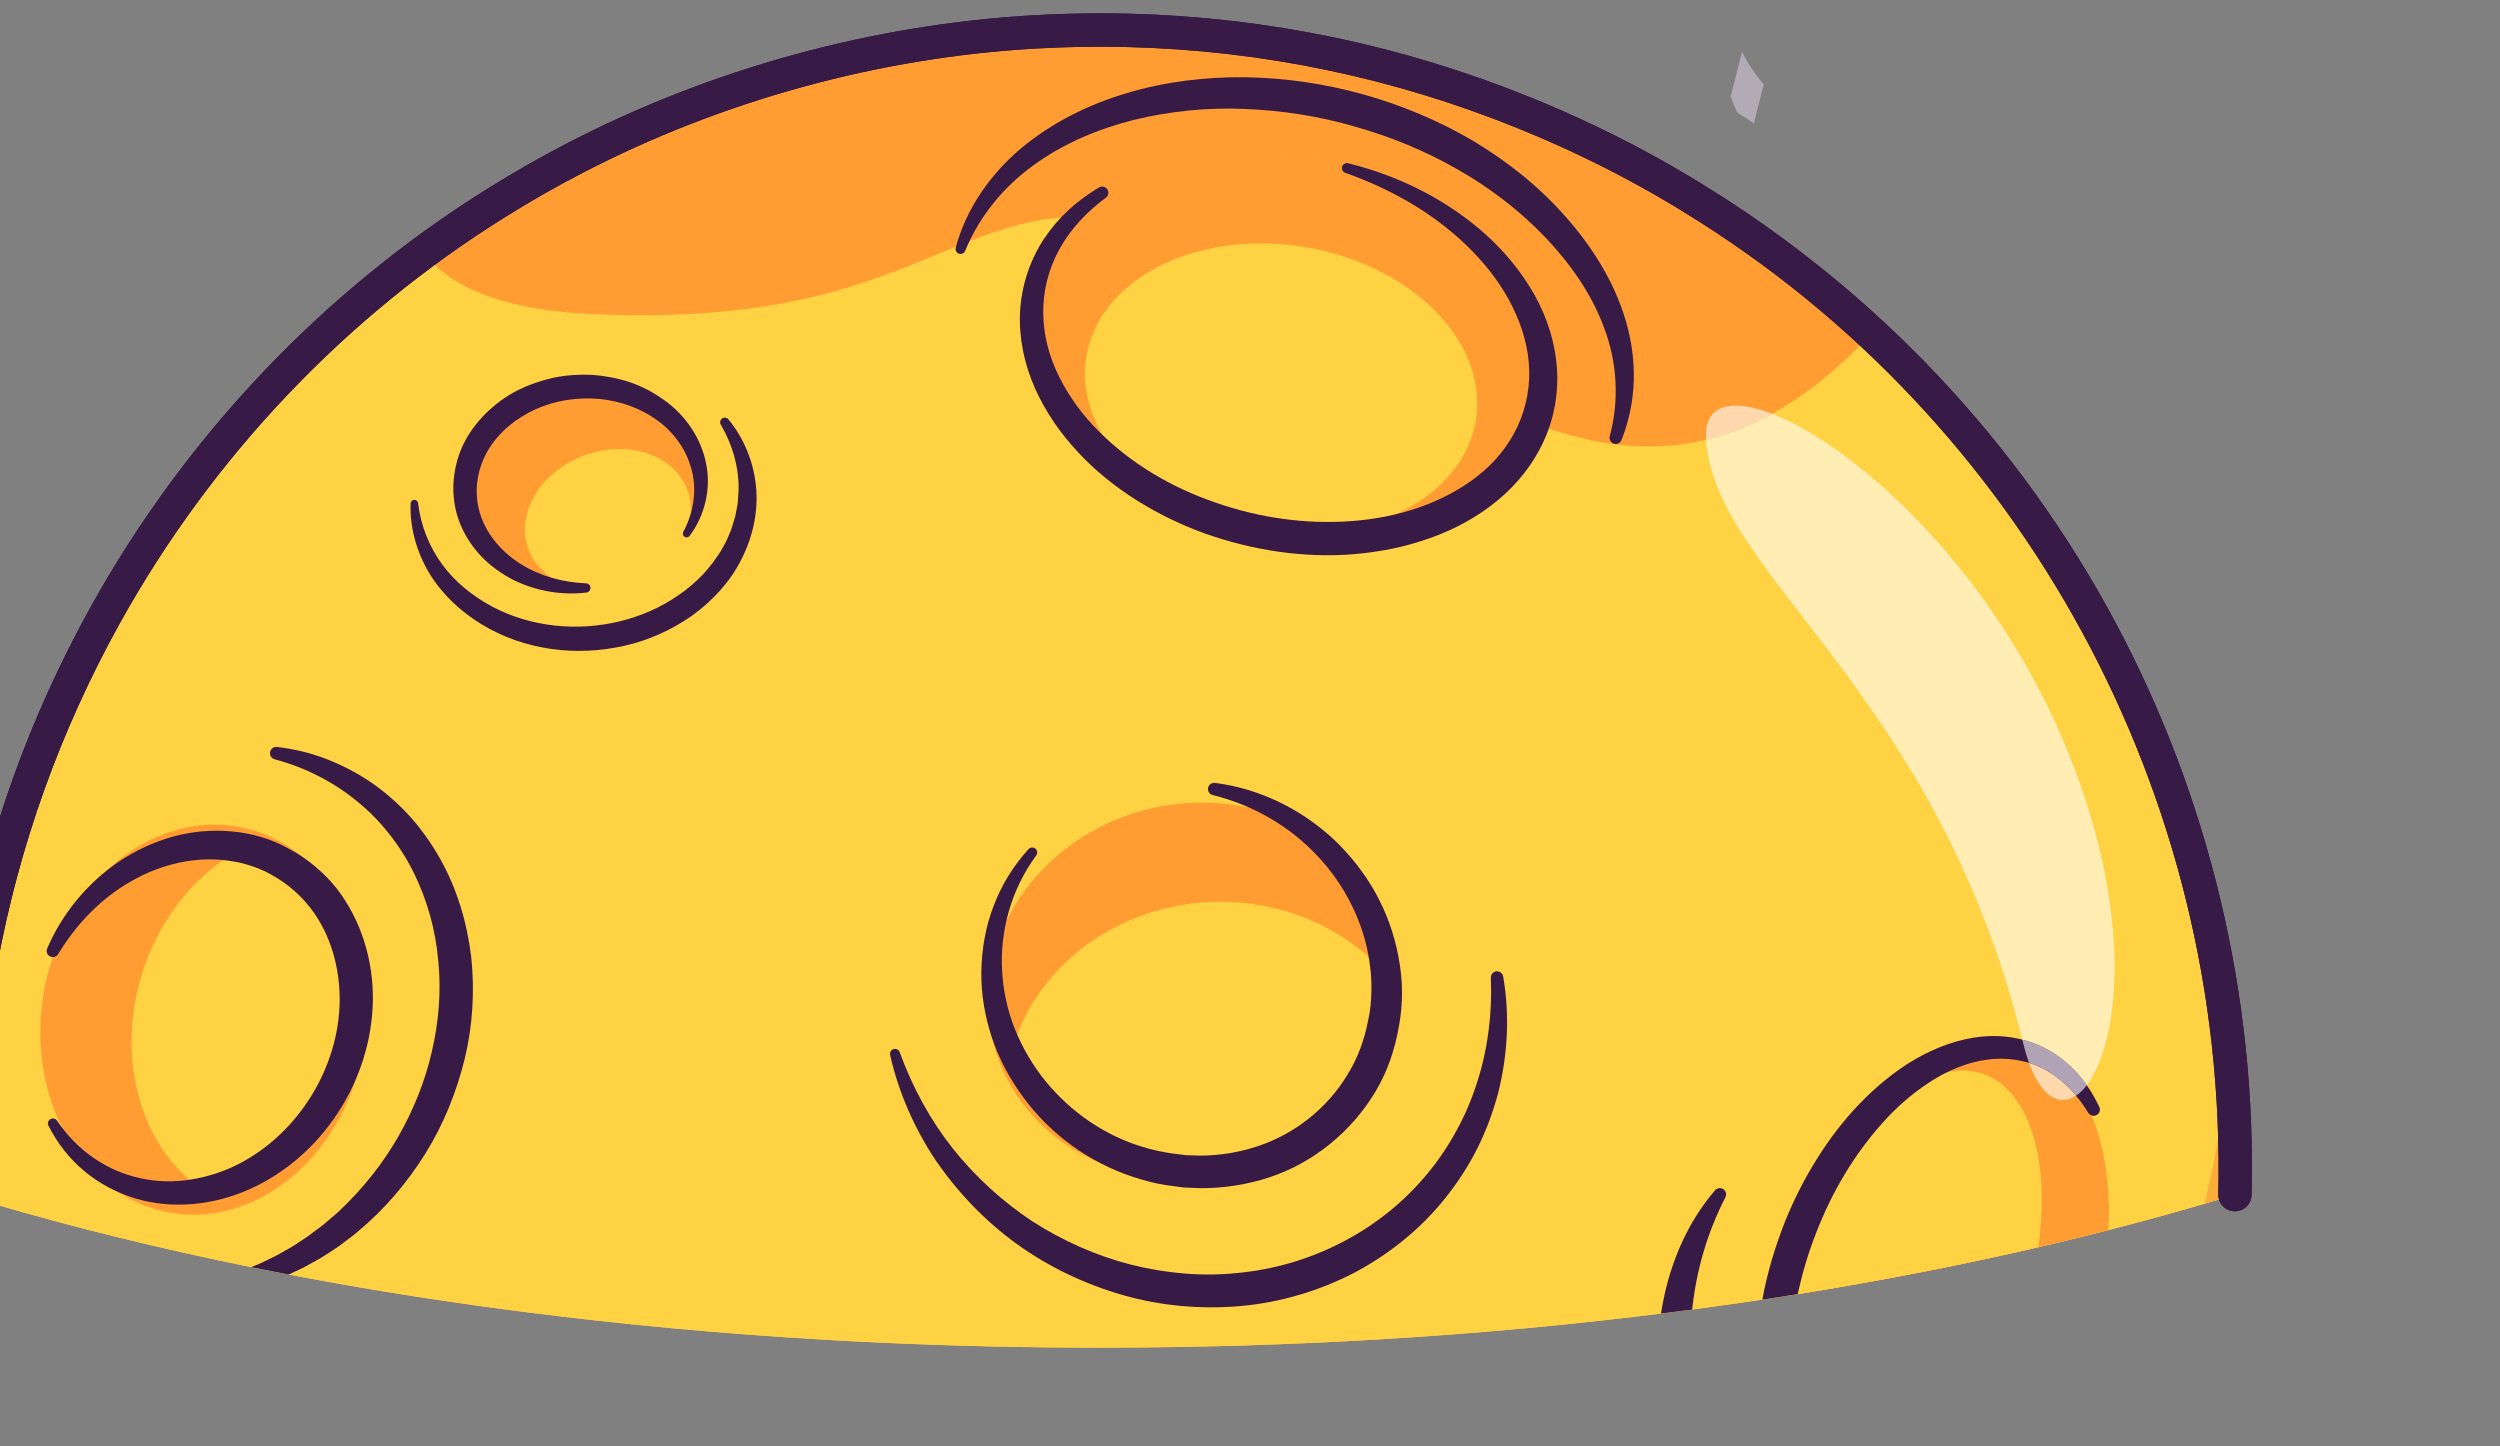 <?xml version="1.0" encoding="UTF-8" standalone="no"?>
<!-- Created with Inkscape (http://www.inkscape.org/) -->

<svg
   width="70.173mm"
   height="40.6mm"
   viewBox="0 0 70.173 40.6"
   version="1.1"
   id="svg14284"
   inkscape:version="1.2.2 (1:1.2.2+202305151915+b0a8486541)"
   sodipodi:docname="moon2.svg"
   inkscape:export-filename="../../../../../home/rayen/Bureau/landing/src/images/odoo_stars/moon2.png"
   inkscape:export-xdpi="96"
   inkscape:export-ydpi="96"
   xmlns:inkscape="http://www.inkscape.org/namespaces/inkscape"
   xmlns:sodipodi="http://sodipodi.sourceforge.net/DTD/sodipodi-0.dtd"
   xmlns="http://www.w3.org/2000/svg"
   xmlns:svg="http://www.w3.org/2000/svg">
  <rect x="0" y="0" width="70.173" height="40.6" fill="#808080" stroke="none"/>
  <sodipodi:namedview
     id="namedview14286"
     pagecolor="#ffffff"
     bordercolor="#000000"
     borderopacity="0.25"
     inkscape:showpageshadow="2"
     inkscape:pageopacity="0.0"
     inkscape:pagecheckerboard="0"
     inkscape:deskcolor="#d1d1d1"
     inkscape:document-units="mm"
     showgrid="false"
     inkscape:zoom="0.75722503"
     inkscape:cx="-19.148865"
     inkscape:cy="44.240482"
     inkscape:window-width="1848"
     inkscape:window-height="1016"
     inkscape:window-x="72"
     inkscape:window-y="27"
     inkscape:window-maximized="1"
     inkscape:current-layer="layer1" />
  <defs
     id="defs14281" />
  <g
     inkscape:label="Calque 1"
     inkscape:groupmode="layer"
     id="layer1"
     transform="translate(-110.269,-136.935)">
    <g
       id="g14199"
       transform="matrix(0.003,0,0,-0.003,90.608,141.762)">
      <path
         d="m 27464.605,-9568.302 c -2930.2,-897.4 -6620.5,-1431.9 -10629.7,-1431.9 -4008.8,0 -7699.16,534.5 -10629.4,1431.5 0,4.3 -0.39,9.1 -0.39,13.4 -0.79,41.2 -1.6,82.3 -2.39,123.9 v 9.1 c -2.76,200.6 0.4,402 9.9,603.7 1.58,39.2 3.56,78.8 5.93,117.9 24.14,433.3 75.18,866.5 153.52,1297.8 25.32,139.3 53.42,278.5 84.67,417.4 23.34,104.5 48.27,208.5 74.78,312.2 17.8,69.2 36.4,138.1 55.39,207.3 9.5,34.4 19.39,68.9 29.27,103.3 19.79,68.8 40.37,137.7 61.74,206.5 42.73,137.3 88.62,274.2 136.89,410.7 24.54,68.1 49.46,135.7 75.18,203.8 38.78,101.7 79.13,203.4 121.07,304.6 28.09,67.3 56.98,134.6 86.25,201.4 14.64,33.7 29.68,67.3 44.71,100.9 121.07,267.9 254.01,533 399.22,794.5 85.06,152.7 173.29,302.7 264.7,449.5 28.88,46.3 57.76,92.5 87.04,138.5 9.1,13.8 18.2,27.2 26.9,41.1 23.34,36 46.7,71.6 70.43,107.2 43.53,65.3 87.45,129.8 132.16,193.5 16.61,24.5 34.02,49.1 51.43,73.2 12.26,17.8 24.92,35.2 37.59,52.6 25.32,35.2 50.65,70.1 76.36,104.9 33.63,45.9 67.65,91 102.08,136.1 34.43,45.1 69.24,89.8 104.06,134.1 35.21,44.7 70.42,88.6 106.04,132.2 l 0.4,0.3 c 30.85,38 61.71,75.2 92.57,112.4 9.89,11.5 19.39,22.6 28.49,33.7 24.92,29.6 49.85,58.9 75.18,87.8 13.45,15.4 26.51,30.9 39.96,45.9 30.47,34.8 61.32,69.6 92.18,104 37.59,41.6 75.18,83.1 113.16,123.9 37.99,41.1 76.37,81.5 114.75,121.8 34.42,36 69.23,71.7 104.08,107.3 6.3,6.3 12.2,12.6 18.6,19 36,36.4 72.4,72.4 108.8,108 1.2,1.6 2.3,2.7 3.9,3.9 79.2,78 159.1,153.9 240.2,228.3 40.7,37.6 81.9,74.8 123.1,111.6 83,74.4 167.7,147.2 253.2,218.8 41.1,34.4 82.7,68.5 124.2,102.1 42.7,34.8 85.9,69.2 129,102.9 51,40.3 102.9,79.9 154.7,119 35.6,26.9 71.2,53.8 107.2,80 43.9,32.4 88.2,64.5 132.6,96.1 60.1,43.1 120.6,85.1 181.6,126.6 25.3,17.4 50.6,34.4 76.3,51.5 14.7,9.9 29.3,19.7 44.3,29.2 21,14.3 42,28.1 63.3,42 11.5,7.5 23,15 34.9,22.5 3.9,2.4 7.9,5.2 11.8,7.5 44,28.9 88.3,57 133,84.7 89,55.8 178.8,110 269.8,163 30.5,17.8 61,35.2 91.4,53.1 91,51.8 183.2,102.4 275.8,151.5 30.8,16.2 62.1,32.4 93,48.7 166.9,86.6 336.3,168.9 507.2,246.4 85.5,38.8 171.3,76.4 258,112.8 173.3,72.8 347.8,141.3 524.2,205 132.2,47.8 265.5,92.9 399.2,135.3 267.9,84.6 539.3,159 813.5,222.7 182.4,42.8 366.4,80.4 551.2,112.8 178.8,31.6 358.4,58.9 538.9,81.1 11.4,1.6 22.9,3.2 34.4,4.4 87.8,10.6 175.7,20.5 263.9,28.8 93.7,9.1 187.5,16.7 281.3,23.4 46.7,3.2 93.8,5.9 140.9,8.7 13.4,0.8 26.5,2 39.5,2.4 45.9,2.3 92.2,4.7 138.5,6.3 45.9,2 92.2,3.6 138.5,4.7 47.1,1.2 94.1,2 140.8,2.8 136.5,1.6 273.4,0.8 410.3,-2.4 39.2,-1.2 78.4,-2.3 117.5,-3.5 78,-2.8 155.9,-6.4 233.9,-11.1 117.1,-7.1 234.6,-15.8 351.7,-26.5 78,-7.1 155.5,-15 233.4,-24.1 h 0.5 c 936.5,-107.3 1869.4,-341.5 2773.1,-709.1 348.6,-140.8 693.2,-302.3 1031.5,-483.5 48.7,-26.1 96.9,-52.6 145.2,-79.5 82.7,-45.9 164.6,-92.2 245.7,-140.8 49.1,-28.9 97.7,-58.2 145.6,-88.3 51.1,-31.2 101.3,-62.5 151.5,-94.5 67.2,-42.8 133.5,-86.4 199.5,-130.4 15.6,-10.5 31.8,-20.5 47.4,-31.1 16.7,-11.1 32.9,-22.1 49.5,-34 45.5,-30.9 90.6,-62.1 135.7,-93.8 7.1,-5.1 14.2,-10.3 21.4,-15.4 43.9,-30.9 87.4,-62.5 130.9,-94.2 47.5,-34.8 94.2,-69.6 140.9,-104.8 46.7,-35.2 93,-70.8 138.5,-106.8 45.9,-36.1 91.4,-72.5 136.5,-108.8 45.5,-36.8 90.2,-73.6 134.5,-110.8 44.3,-37.2 88.6,-74.8 132.1,-112.8 44,-38 87.1,-76 130.2,-114.7 42.8,-38.4 85.5,-77.2 127.8,-116.4 84.7,-77.5 167.4,-157 248.9,-238.1 204.1,-201 398.8,-409.9 583.6,-625.6 111.6,-129 219.2,-260.7 323.2,-394.8 34.5,-44.8 68.9,-89.5 102.9,-134.6 34,-45.1 67.7,-90.6 100.9,-136.1 100.1,-136.5 196.3,-275.4 288.4,-416.6 30.1,-45.5 59.8,-91.4 89.1,-137.3 1.9,-3.2 3.9,-6.3 5.9,-9.5 28.9,-45.9 57.8,-91.8 85.9,-137.7 29.2,-47.9 58.1,-96.1 87,-144.4 28.5,-48.3 56.6,-96.5 84.3,-145.2 55.8,-97.3 110,-195.5 161.8,-294.4 52.6,-98.9 103.3,-198.6 152.3,-299.1 24.6,-50.3 48.7,-100.5 72.4,-151.1 71.6,-151.6 139.3,-304.7 203,-459.4 21.4,-51.8 42.3,-103.3 62.9,-155.1 81.9,-206.9 157.5,-416.2 225.9,-627.9 0.8,-3.2 2,-5.9 2.8,-9.1 16.6,-50.7 32.4,-101.3 47.9,-151.9 16.6,-53.5 32.4,-106.9 48.2,-160.3 15.5,-53.4 30.5,-107.2 45.2,-160.6 14.6,-53.8 29.2,-107.6 43.1,-161.8 12.6,-49.9 25.3,-99.8 37.2,-150 2.3,-9.5 4.7,-19.4 7.1,-28.9 11.5,-48.7 22.9,-97.3 33.6,-146 24.6,-108.8 47.5,-218 68.1,-327.6 10.3,-55 20.6,-109.6 30,-164.6 9.9,-55 19,-110 27.7,-165 8.7,-55.4 17.1,-110.4 25,-165.8 7.1,-50.6 14.2,-100.8 20.5,-151.5 0.8,-7.9 2,-15.8 3.2,-23.3 5.9,-49.5 11.9,-98.6 17.4,-148 0.4,-4.4 0.8,-9.1 1.6,-13.5 5.9,-54.2 11.5,-108.4 16.6,-163 5.6,-55.4 10.3,-111.1 14.7,-166.9 9.1,-111.6 16.2,-223.2 21.3,-335.2 11.9,-252 14.7,-505.2 8.7,-758.4"
         style="fill:#ffd243;fill-opacity:1;fill-rule:nonzero;stroke:none"
         id="path47317" />
      <path
         d="m 27467.005,-9439.802 c -0.4,-37.1 -1.2,-73.8 -2,-111.3 0,-5.8 0,-11.3 -0.4,-17.1 -93.7,-28.5 -187.8,-57 -283.5,-85.2 -292.4,-85.9 -592.7,-168.3 -900,-246.7 -215.5,-55.5 -434.6,-109 -657.2,-160.5 -718.1,-166.4 -1469.7,-313.2 -2250.3,-438.5 -25.4,-4.3 -51.2,-8.2 -76.9,-12.1 -1.2,-0.4 -2.4,-0.4 -3.9,-0.8 -83.2,-12.9 -166,-26.2 -249.9,-38.7 -216.8,-32.4 -435.4,-63.2 -656,-92.9 -97.3,-12.9 -194.5,-25.4 -292.1,-37.5 -1658.8,-207.7 -3425.7,-319 -5259.8,-319 -2719.7,0 -5292.1,245.6 -7580.7,684.1 -117.95,22.2 -234.7,45.3 -350.66,69.1 -848.12,171.8 -1654.47,370.2 -2412.78,592.8 -95.66,28.1 -190.94,56.6 -285.04,85.5 h -0.39 c 0,4.3 -0.39,8.9 -0.39,13.2 -0.39,28.2 -1.18,56.3 -1.57,84.4 -0.39,12.9 -0.39,26.1 -0.78,39.4 v 9.4 c -0.39,21.9 -0.39,44.5 -0.39,66.8 -0.78,114.8 0.39,229.6 3.52,344 1.56,64.4 3.9,128.9 6.64,192.9 0.39,14.4 1.17,28.9 2.34,43.3 0,3.2 0,6.7 0.78,9.8 0.78,21.5 1.95,43.3 3.12,64.8 1.18,20.7 2.35,40.6 3.91,61.3 2.34,42.6 5.47,85.5 8.2,128.1 6.64,89 14.84,177.7 23.42,266.3 27.73,281.1 66.78,561.9 117.93,841.9 25.39,139.4 53.89,278.8 84.74,417.4 23.04,104.6 48.02,208.5 74.58,312.4 17.96,69.1 36.31,137.8 55.44,207.3 9.38,34.4 19.53,68.7 29.29,103.1 19.91,69.1 40.22,137.8 61.7,206.6 42.56,137.4 88.64,274.1 137.05,410.7 24.22,68 49.21,135.5 74.98,203.9 38.66,101.5 79.26,203.4 121.04,304.5 28.12,67.2 57.02,134.4 86.3,201.5 14.84,33.6 29.68,67.2 44.91,100.8 121.04,267.4 253.81,532.2 399.07,793.8 85.11,153.1 173.36,303 264.74,450.2 28.9,46.1 57.79,92.6 87.08,138.3 8.98,14 17.96,27.3 26.94,41.4 23.03,35.9 46.47,71.4 70.29,107 43.34,65.6 87.47,130 131.98,193.6 16.79,24.6 34.36,49.2 51.54,73.1 12.49,17.9 24.99,35.5 37.49,52.7 25.37,35.1 50.76,69.9 76.53,105 33.58,45.7 67.55,91 101.91,135.9 34.76,45.3 69.51,89.8 104.26,134.3 35.15,44.5 70.29,88.7 105.82,132 l 0.39,0.4 c 31.24,37.9 62.09,75.3 92.94,112.4 9.75,11.4 19.13,22.7 28.5,33.6 24.6,29.7 49.59,59 74.97,87.9 13.67,15.6 26.56,30.8 39.84,46.1 30.45,34.7 61.3,69.5 92.14,103.8 37.88,41.4 75.37,83.2 113.24,123.8 38.28,41.4 76.54,81.6 114.8,121.8 34.37,36 69.12,71.9 104.24,107.4 6.3,6.3 12.1,12.5 18.4,18.8 35.9,36.7 72.6,72.6 108.9,108.1 1.2,1.6 2.4,2.8 3.9,3.9 79.3,77.7 158.9,153.5 240.2,228.5 40.6,37.5 82,74.5 123,111.6 83.1,74.2 167.9,147.3 253.4,218.7 41,34.4 82.4,68.3 124.2,101.9 42.5,35.2 85.9,69.5 128.8,103.1 51.2,40.2 103.1,80.1 154.6,119.1 34.4,25.8 68.4,51.5 102.7,76.5 1.6,1.2 3.2,2.4 4.7,3.6 43.8,32.4 88.3,64.4 132.4,96 60.1,43 120.7,85.1 182,126.5 25,17.6 50.3,34.4 76.1,51.6 14.8,9.7 29.3,19.5 44.5,29.2 32.4,21.5 65.2,43 98,64.5 3.9,2.3 7.8,5.1 11.7,7.4 44.2,28.5 88.3,56.6 133.2,84.3 89,55.9 179.2,110.5 269.8,163.3 30.5,17.9 60.9,35.5 91.4,53.1 91.4,51.9 183.1,102.7 275.7,151.5 30.8,16.4 62.1,32.4 92.9,48.8 167.1,86.7 336.2,169.1 507.2,246.4 85.5,38.6 171.8,76.5 258.1,112.8 173.4,72.7 347.6,141.4 524.1,205 132.3,47.3 265.1,92.6 399.4,135.1 267.9,84.8 539.3,159.3 813.4,223 182.7,42.2 366.3,80 551.3,112.9 178.9,31.6 358.5,58.5 538.9,80.8 11.3,1.5 22.6,3.1 34.4,4.3 87.8,10.9 175.7,20.3 263.9,28.9 93.4,8.9 187.1,16.7 281.2,23.4 46.8,3.1 93.7,5.9 140.9,9 13.3,0.4 26.6,1.5 39.9,1.9 46.4,2.8 92.1,4.7 138.2,6.7 46.1,1.9 92.5,3.1 138.6,4.3 46.9,1.1 93.7,2.3 140.6,3.1 136.7,1.5 273.3,0.8 410.4,-2.4 39,-1.1 78.1,-2.3 117.5,-3.5 77.7,-2.7 155.8,-6.6 233.9,-10.9 117.2,-7.4 234.7,-16 351.4,-26.6 78.1,-7.4 156.2,-15.6 233.5,-24.2 h 0.4 c 937.2,-107.7 1869.6,-341.6 2773.2,-709.5 348.7,-140.9 693.5,-301.8 1031.7,-483 48.4,-26.1 96.8,-52.7 145.2,-79.7 82.8,-46 164.4,-92.5 245.6,-141.3 49.2,-28.5 97.6,-58.2 145.7,-88.2 50.7,-31.3 101.1,-62.5 151.5,-94.2 99.9,-63.6 199.1,-128.8 296.4,-195.2 45.2,-30.8 90.5,-62.1 135.4,-93.7 7.5,-5.5 14.5,-10.6 21.5,-15.6 44.1,-30.9 87.5,-62.5 131.2,-94.1 47.3,-34.8 94.1,-69.5 140.6,-105.1 46.8,-35.1 92.9,-70.7 138.6,-106.6 45.7,-35.9 91.4,-72.6 136.3,-108.9 45.7,-36.7 90.2,-73.4 134.7,-110.9 44.1,-37.1 88.7,-74.6 132,-112.5 44.1,-38.2 87.1,-76.1 130.4,-114.8 42.6,-38.2 85.5,-77.3 127.7,-116.3 84.3,-78.5 167.5,-157.4 248.7,-238.2 203.9,-201.5 398.7,-410.4 583.8,-625.6 111.3,-129.2 218.7,-261.2 323.3,-394.7 34.4,-45 68.7,-89.5 102.7,-134.8 34,-44.9 67.9,-90.6 101.1,-135.8 99.6,-137.1 195.7,-276.1 288.2,-416.7 30.1,-45.7 59.8,-91.4 89,-137.4 2,-3.2 4,-6.3 5.9,-9.4 28.9,-46.1 57.8,-91.8 85.9,-137.8 29.3,-47.7 58.2,-96.1 87.1,-144.5 28.5,-48.1 56.6,-96.5 84.3,-145.3 55.5,-97.2 109.8,-195.2 162.1,-294 51.9,-99.2 103.1,-198.8 152.3,-299.1 24.2,-50.4 48.4,-100.8 72.2,-151.5 71.1,-151.5 139,-304.6 203.1,-459.2 21.4,-52 42.1,-103.1 62.8,-155.1 82,-206.9 157,-416.6 226.1,-627.8 0.8,-3.2 2,-5.9 2.7,-9 16.4,-50.8 32.4,-101.5 47.7,-152.3 16.8,-53.1 32.4,-106.6 48.4,-160.1 15.2,-53.5 30.5,-107.4 44.9,-160.5 14.8,-53.9 29.3,-107.8 43.3,-162 12.5,-49.6 25.4,-99.6 37.1,-150 2.4,-9.3 4.7,-19.1 7.1,-28.9 11.7,-48.4 23,-97.2 33.5,-146 24.6,-108.6 47.3,-217.9 68.4,-327.6 10.1,-54.7 20.3,-109.4 30,-164.4 9.8,-55.1 18.8,-110.1 27.8,-165.2 8.6,-55.4 16.8,-110.1 25,-165.6 7,-50.7 14,-101.1 20.3,-151.5 0.7,-8.2 1.9,-16 3.1,-23.4 6.2,-49.6 12.1,-98.4 17.6,-148 0.4,-4.3 0.7,-9 1.5,-13.6 4.3,-39.1 8.2,-78.1 11.7,-117.6 2,-15.2 3.2,-30 4.7,-45.3 5.9,-55.8 10.6,-111.3 14.9,-167.1 4.3,-53.9 7.8,-108.2 11.3,-162.4 6.6,-93.4 10.9,-186.7 14.4,-280.4 2,-44.1 3.2,-87.9 4.3,-132 0.8,-33.6 1.6,-67.5 2,-101.1 1.2,-96.1 1.5,-192.9 0.4,-289"
         style="fill:#ffd243;fill-opacity:1;fill-rule:nonzero;stroke:none"
         id="path47319" />
      <path
         d="m 24066.305,-1509.902 c -1717,-1839.4 -3252.3,-912.1 -4770.8,15.1 -1048.2,640.2 -2088.4,1280.3 -3174.7,1010.2 -965.6,-240.1 -1686.5,-950.9 -4019.5,-845.3 -959,43.4 -1389.8,313.5 -1582.3,579.8 1.6,1.2 3.2,2.4 4.7,3.6 43.8,32.4 88.3,64.4 132.4,96 60.1,43 120.7,85.1 182,126.5 25,17.6 50.3,34.4 76.1,51.6 14.8,9.7 29.3,19.5 44.5,29.2 32.4,21.5 65.2,43 98,64.5 3.9,2.3 7.8,5.1 11.7,7.4 44.2,28.5 88.3,56.6 133.2,84.3 89,55.9 179.2,110.5 269.8,163.3 30.5,17.9 60.9,35.5 91.4,53.1 91.4,51.9 183.1,102.7 275.7,151.5 30.8,16.4 62.1,32.4 92.9,48.8 167.1,86.7 336.2,169.1 507.2,246.4 85.5,38.6 171.8,76.5 258.1,112.8 173.4,72.7 347.6,141.4 524.1,205 132.3,47.3 265.1,92.6 399.4,135.1 267.9,84.8 539.3,159.3 813.4,223 182.7,42.2 366.3,80 551.3,112.9 178.9,31.6 358.5,58.5 538.9,80.8 11.3,1.5 22.6,3.1 34.4,4.3 87.8,10.9 175.7,20.3 263.9,28.9 93.4,8.9 187.1,16.7 281.2,23.4 46.8,3.1 93.7,5.9 140.9,9 13.3,0.4 26.6,1.5 39.9,1.9 46.4,2.8 92.1,4.7 138.2,6.7 46.1,1.9 92.5,3.1 138.6,4.3 46.9,1.1 93.7,2.3 140.6,3.1 136.7,1.5 273.3,0.8 410.4,-2.4 39,-1.1 78.1,-2.3 117.5,-3.5 77.7,-2.7 155.8,-6.6 233.9,-10.9 117.2,-7.4 234.7,-16 351.4,-26.6 78.1,-7.4 156.2,-15.6 233.5,-24.2 h 0.4 c 937.2,-107.7 1869.6,-341.6 2773.2,-709.5 348.7,-140.9 693.5,-301.8 1031.7,-483 48.4,-26.1 96.8,-52.7 145.2,-79.7 82.8,-46 164.4,-92.5 245.6,-141.3 49.2,-28.5 97.6,-58.2 145.7,-88.2 50.7,-31.3 101.1,-62.5 151.5,-94.2 99.9,-63.6 199.1,-128.8 296.4,-195.2 45.2,-30.8 90.5,-62.1 135.4,-93.7 7.5,-5.5 14.5,-10.6 21.5,-15.6 44.1,-30.9 87.5,-62.5 131.2,-94.1 47.3,-34.8 94.1,-69.5 140.6,-105.1 46.8,-35.1 92.9,-70.7 138.6,-106.6 45.7,-35.9 91.4,-72.6 136.3,-108.9 45.7,-36.7 90.2,-73.4 134.7,-110.9 44.1,-37.1 88.7,-74.6 132,-112.5 44.1,-38.2 87.1,-76.1 130.4,-114.8 42.6,-38.2 85.5,-77.3 127.7,-116.3"
         style="fill:#ff9d33;fill-opacity:1;fill-rule:nonzero;stroke:none"
         id="path47321" />
      <path
         d="m 6254.165,-8244.902 c 47.48,-475.1 126.61,-946 236.61,-1409.3 -95.75,28.1 -190.71,56.6 -284.87,85.5 -1.19,32.4 -1.98,64.9 -2.38,97.7 -0.79,38.4 -1.19,76.8 -1.19,115.5 -0.79,114.8 0.4,229.5 3.57,344.2 1.97,78.8 5.13,157.5 9.1,236.3 0,3.1 0,6.3 0.39,9.4 1.98,42 4.35,84.3 7.12,126.3 2.38,42.7 5.54,85.4 8.31,128.2 6.73,89 14.64,177.6 23.34,266.2"
         style="fill:#fcac38;fill-opacity:1;fill-rule:nonzero;stroke:none"
         id="path47323" />
      <path
         d="m 27467.005,-9439.802 c -0.4,-37.1 -1.2,-73.9 -2,-111.1 0,-6 0,-11.5 -0.4,-17.4 -93.7,-28.5 -187.9,-57 -283.3,-85.1 4.4,17.8 8.7,35.6 12.7,53.4 95.7,410.7 165.8,824.6 210.9,1238.4 3.5,32.9 7.1,66.1 10.3,98.9 l 0.4,2 c 1.5,-15.8 3.1,-31.2 4.3,-47.1 5.6,-55.8 10.3,-111.2 14.7,-166.9 4.3,-54.3 7.9,-108.5 11.4,-162.7 6.4,-93.3 10.7,-186.7 14.3,-280.5 2,-43.9 3.1,-87.8 4.3,-131.7 0.8,-33.7 1.6,-67.7 2,-101.3 1.2,-96.2 1.6,-192.7 0.4,-288.9"
         style="fill:#fcac38;fill-opacity:1;fill-rule:nonzero;stroke:none"
         id="path47325" />
      <path
         d="m 26281.205,-9900.302 c -215.6,-55.4 -434.8,-108.8 -657.2,-160.2 -718.1,-166.6 -1469.8,-313.4 -2250.5,-438.8 -25.3,-4 -51,-7.9 -76.7,-11.9 -1.2,-0.4 -2.4,-0.4 -4,-0.8 2.8,13.9 5.9,27.7 9.1,41.6 290.4,1295.3 1158.5,2347 1938.7,2349 391.7,1.2 704.7,-271 882.7,-705.9 120.7,-294.3 179.3,-663.5 157.9,-1073"
         style="fill:#ff9d33;fill-opacity:1;fill-rule:nonzero;stroke:none"
         id="path47327" />
      <path
         d="m 22697.305,-9593.302 -0.4,-0.8 c -167.7,-326.8 -268.6,-673.8 -308.2,-1028.3 -0.8,-7.1 -1.6,-14.2 -1.9,-21.3 -97,-12.7 -194.3,-25.4 -292,-37.2 5.1,33.6 11,67.2 17.4,100.9 73.6,384.9 234.6,758.4 488.2,1052 21.4,24.5 58.6,27.3 83.1,6 21,-17.8 26.1,-47.5 13.8,-71.3"
         style="fill:#371a45;fill-opacity:1;fill-rule:nonzero;stroke:none"
         id="path47329" />
      <path
         d="m 11978.605,-2049.402 c -583,-23.9 -1042.5,-446.6 -1026.4,-944.2 16.1,-497.5 501.8,-881.5 1084.8,-857.6 583,23.9 1042.6,446.6 1026.4,944.2 -16.1,497.6 -501.8,881.6 -1084.8,857.6"
         style="fill:#ff9d33;fill-opacity:1;fill-rule:nonzero;stroke:none"
         id="path47331" />
      <path
         d="m 11966.905,-2673.702 c -401.3,-175.6 -603.4,-577.4 -451.4,-897.4 152.1,-320 600.6,-437.1 1001.9,-261.4 401.4,175.6 603.5,577.4 451.4,897.4 -152,320 -600.5,437 -1001.9,261.4"
         style="fill:#ffd243;fill-opacity:1;fill-rule:nonzero;stroke:none"
         id="path47333" />
      <path
         d="m 12040.005,-3935.402 c -228.6,-26.8 -469,12.7 -683.1,118.4 -106.1,54.4 -205.8,124.6 -291.7,211.4 -84.6,87.9 -156,191.2 -203.4,307.2 -98.1,231.6 -84.3,505.7 19.5,733.8 52.1,114.7 128.1,215.7 215.1,302.9 87.8,86.5 187,161.3 296,216.4 109,55 224.5,95 342.8,120.9 118.9,23.6 239.8,32.1 360.3,26.1 120.4,-9 239.6,-31.8 354.3,-69.9 114.7,-38.6 222.3,-97 320.3,-167.9 197.3,-139.9 345,-356.5 390.6,-595.2 48.8,-238.4 -16,-489.6 -155,-673.9 -11.6,-15.5 -33.5,-18.7 -49,-7.1 -14,10.4 -17.9,29.6 -10,44.6 101.3,189.1 131.4,408.3 71.8,603.4 -55,195 -188.4,361.3 -358.7,470 -339.4,222.2 -805.8,230.7 -1159.4,42.5 -175.6,-94.4 -328.4,-235 -411.4,-410.8 -84.8,-173.2 -99.7,-377.9 -34.6,-561.6 64.7,-184.1 205.9,-343 381.3,-450.1 175.8,-108.8 385.7,-165.4 600.7,-174.5 h 0.4 c 24,-1 42.6,-21.3 41.6,-45.2 -0.9,-21.7 -17.5,-39 -38.4,-41.4"
         style="fill:#371a45;fill-opacity:1;fill-rule:nonzero;stroke:none"
         id="path47335" />
      <path
         d="m 13368.605,-2314.202 c 143.9,-174.1 236.2,-396.4 258.6,-628.8 23.4,-232.9 -29.8,-472.4 -136.7,-681.5 -105.3,-211.4 -270.2,-387.4 -458.4,-524.2 -190.4,-134.8 -406.3,-231.9 -632.3,-283.8 -226.1,-50.9 -460.2,-63.1 -689.3,-30.1 -228.8,32.4 -452.1,109.1 -649.5,229.7 -197.4,119.3 -371.1,281.8 -491,479.2 -118.4,197.6 -182.9,427.1 -174.5,652.2 0.7,19.3 16.9,34.4 36.3,33.7 17.4,-0.7 31.4,-14 33.4,-30.8 l 0.1,-0.6 c 25.3,-210.6 104.5,-408.1 226.1,-573.4 121.2,-166.1 285.8,-296 464.9,-392.7 361.2,-192.5 794.8,-235.2 1190.4,-140.4 197.6,47.7 387.4,128.5 552.8,244.5 84.5,55.6 159.7,123.2 230.5,194.6 33.1,37.6 66.3,75.5 96.6,115.3 26.6,42.2 60.7,80.2 82.5,125.3 l 36.7,65.6 c 11.2,22.2 19.7,45.8 29.9,68.6 22.1,45.3 33.9,93.8 48.9,141.7 8.8,23.7 12.4,48.4 17.1,73.1 l 14.1,74.1 c 2.6,50 8.7,100.4 8.6,151 0.2,202.9 -60.7,406 -166.9,588.1 -12.1,20.7 -5.1,47.3 15.6,59.5 18.7,10.9 42.2,6.3 55.5,-9.9"
         style="fill:#371a45;fill-opacity:1;fill-rule:nonzero;stroke:none"
         id="path47337" />
      <path
         d="m 10900.405,-8303.002 c -77.2,-311.4 -198.6,-611.7 -367.6,-882.7 -169.3,-270.7 -378.2,-516.8 -622.8,-720.9 -29.2,-26.9 -61.7,-50.3 -92.9,-74.4 l -95.4,-72 -99.3,-65.3 c -33.2,-21.8 -66.5,-43.5 -101.7,-62.1 l -104,-57.4 c -34.5,-19.8 -71.7,-34.8 -106.9,-52.2 -18.2,-9.1 -36.8,-17.8 -55.4,-26.1 -117.86,22.5 -234.98,45.5 -350.91,69.2 3.96,1.6 7.92,3.2 11.87,4.8 34.03,13.8 68.45,26.5 100.89,43.5 l 98.92,47.9 c 33.23,15 64.1,35.2 96.15,52.6 31.26,18.6 64.08,34.4 94.58,55 l 91.4,60.1 c 30.8,19 59.7,41.5 88.6,63.7 l 87.4,64.9 83.1,70.8 c 27.7,23.8 56.2,46.3 81.5,72.4 210.5,199.8 393.7,428.1 538.1,678.6 144.1,250.8 254,521.1 318.1,801.6 65.3,279.7 89.1,569.7 59.8,854.2 -24.9,284.9 -102.9,564.2 -228.7,819.8 -62.9,128.2 -139.7,248.9 -228.3,360.9 -87.8,112.7 -188.3,215.6 -300.3,306.2 -222,183.2 -487.1,318.1 -773.12,394.9 l -0.39,0.4 c -31.26,8.3 -49.86,40.3 -41.55,71.6 7.91,28.9 35.21,46.7 63.7,43.1 77.95,-9.1 155.46,-22.9 232.66,-40.8 76.7,-19.3 152.3,-42.7 227.1,-70.8 148,-57.7 290.8,-131.3 423.7,-221.9 131.8,-91.4 253.7,-198.7 362.5,-318.5 107.6,-120.3 201.4,-253.7 280.5,-394.5 159,-282.1 252.4,-598.3 290.8,-918.3 34,-320.5 13.9,-646.5 -62.1,-958.3"
         style="fill:#371a45;fill-opacity:1;fill-rule:nonzero;stroke:none"
         id="path47339" />
      <path
         d="m 6974.275,-7617.802 c -198.93,-992.6 305.49,-1937.7 1126.65,-2111 821.17,-173.3 1648.08,490.9 1847.08,1483.5 198.9,992.5 -305.5,1937.7 -1126.69,2111 -821.16,173.3 -1648.11,-490.9 -1847.04,-1483.5"
         style="fill:#ff9d33;fill-opacity:1;fill-rule:nonzero;stroke:none"
         id="path47341" />
      <path
         d="m 8406.995,-9496.202 c 540.49,-6.4 1090.11,361.4 1372.41,979.6 375.6,823.2 134.9,1779.2 -537.51,2135.4 -94.89,50.4 -193.44,86 -293.8,107.5 -396.76,-161.7 -752.43,-501.2 -968.02,-972.9 -381.43,-836.2 -186.21,-1796.9 426.92,-2249.6"
         style="fill:#ffd243;fill-opacity:1;fill-rule:nonzero;stroke:none"
         id="path47343" />
      <path
         d="m 6994.975,-7265.502 c 139.13,324.4 374.4,613 675.89,816.3 151.31,100.4 318.85,179.5 497.05,229.5 178.23,49 367.31,67.3 555.01,49.4 186.83,-15.5 375.31,-70.9 540.08,-165.3 167.3,-90.4 317.5,-214.8 437.3,-363.5 235.3,-302 347.8,-683.1 342.1,-1055.2 -13.3,-747.3 -472.8,-1456.1 -1147.62,-1760.7 -334.2,-151.4 -725.56,-195.4 -1079.3,-87.7 -175.61,54.1 -340.12,141.6 -478.38,259.2 -139.36,116.3 -250.22,262.1 -330.06,419.9 -11.62,23 -2.41,51 20.57,62.7 21.21,10.7 46.75,3.7 59.69,-15.5 l 0.25,-0.4 c 92.68,-137.2 208.18,-256.4 341.05,-347.7 132.8,-91 281.62,-156.8 436.7,-190 154.62,-35 314.77,-37.5 470.45,-13.3 155.49,24.9 307.76,72.5 448.4,144.9 563.85,288.5 943.15,908.2 947.65,1532.6 1.7,310.3 -86.7,621.6 -272.5,862.4 -92.8,119.6 -207.6,221 -339,296.4 -64.51,40.3 -134.24,71.4 -206.16,95.6 -36.02,11.9 -72.53,22.6 -109.6,31.5 -37.4,9.6 -75.51,13.4 -113.33,20.7 -304.54,43.1 -628.05,-31 -905.94,-190.3 -280.78,-157.4 -515.4,-399 -687.14,-683.5 l -0.4,-0.7 c -16.52,-27.4 -52.1,-36.1 -79.47,-19.6 -25.06,15.1 -34.54,46.2 -23.29,72.3"
         style="fill:#371a45;fill-opacity:1;fill-rule:nonzero;stroke:none"
         id="path47345" />
      <path
         d="m 20617.805,-7526.902 c 62.2,-355.7 43.9,-727 -45.1,-1083 -46.2,-177.7 -110.5,-351.4 -192.2,-517.2 -82.6,-165.4 -183.5,-322 -298.9,-467.3 -230.8,-291.1 -526.7,-529.7 -855.3,-704.2 -330.5,-171.3 -694.1,-278.9 -1064.2,-312.2 -370,-32.4 -745,0.5 -1100.2,101.8 -355,101.5 -692.4,262.1 -990.7,476.1 -297.8,214.7 -554.4,482.6 -760.5,781.9 -201.8,302.4 -350,639.2 -428.6,989.3 -5.6,25.2 10.2,50.1 35.3,55.7 23.2,5.2 46.2,-7.8 54.1,-29.5 l 0.3,-0.9 c 118.6,-326.4 284.6,-631.6 496.2,-899.9 212.9,-267.2 466.9,-498.4 748.8,-684.6 284.9,-181.6 595.6,-320.5 921,-403.1 325.3,-81.8 663.4,-111.9 995,-77.5 663.2,61.4 1300.1,377.1 1737.1,883.1 109.8,125.6 206.3,263.1 289,408.9 83.5,145.4 152.3,299.9 205.1,460.5 108.2,320.7 152.6,664.7 138.9,1009.7 -1.4,32 23.4,59 55.4,60.3 29.3,1.2 54.5,-19.7 59.5,-47.9"
         style="fill:#371a45;fill-opacity:1;fill-rule:nonzero;stroke:none"
         id="path47347" />
      <path
         d="m 17551.505,-5915.002 c -1049.7,-124.7 -1832.1,-1008.3 -1747.7,-1973.5 84.4,-965.3 1003.8,-1646.6 2053.4,-1521.9 1049.7,124.7 1832.1,1008.3 1747.7,1973.5 -84.4,965.2 -1003.8,1646.6 -2053.4,1521.9"
         style="fill:#ff9d33;fill-opacity:1;fill-rule:nonzero;stroke:none"
         id="path47349" />
      <path
         d="m 16034.905,-8174.702 c 172.7,-634.5 743.2,-1142 1489.4,-1244.9 993.5,-136.6 1922.6,496.4 2075.5,1413.8 21.7,129.5 26.6,257.9 15.9,383.1 -302.3,404.6 -778.6,695.7 -1348,774.5 -1009.2,138.6 -1958.3,-443 -2232.8,-1326.5"
         style="fill:#ffd243;fill-opacity:1;fill-rule:nonzero;stroke:none"
         id="path47351" />
      <path
         d="m 17920.905,-5716.102 c 409.7,-51.3 804.1,-241.4 1112,-528.9 153.2,-144.5 285.6,-312.7 389.7,-498.4 103.3,-185.9 177,-389.9 215.9,-601.4 41.4,-210.1 44.7,-431.8 4.5,-644.2 -35.6,-213.1 -105.4,-424.1 -217.7,-611.8 -222.8,-375.4 -581.6,-669.7 -995.6,-805.9 -206.5,-68.3 -423.3,-101.4 -639.3,-101.3 l -161.8,6.2 -160.2,21.6 c -106.5,15.7 -210.5,44.2 -312.6,77.3 -408.4,134.2 -770.7,397 -1023.7,739.5 -126.8,170.6 -229.4,359.7 -296.9,561.1 -67.3,201.2 -102.9,413 -99.8,624.1 3.8,210.7 40.9,420.6 116.7,615.7 74.1,195.5 186.2,374.7 324.8,526.7 17.4,19.1 46.8,20.4 65.9,3.1 17.7,-16.2 19.8,-43.3 6,-62.3 -231.1,-313.9 -340.7,-701.6 -318.8,-1079.6 10,-188.7 50.9,-374.7 120.9,-549 71,-173.7 166.2,-337.2 284.4,-482.2 236.2,-289.4 555.5,-510.2 910.5,-616.4 88.6,-26.5 178.9,-47.4 270.1,-60.3 l 137.2,-17.2 137.8,-3.8 c 183.5,2 365.9,31.9 538.5,90.8 345.7,116.7 645.6,356.8 832.4,667.7 96.3,154 158.7,328 192.8,507.5 21,89.2 28.4,181.1 30.5,272.7 0.7,45.8 -0.2,91.7 -2.9,137.6 -2,46.2 -10.1,91.8 -15.3,137.7 -25.9,182.9 -83.2,361.9 -166.3,529.2 -82.1,167.9 -190.9,324 -321,461.2 -258.1,277.2 -602.1,475.8 -979.4,569.3 l -0.4,0.1 c -31,7.7 -50,39 -42.3,70.1 7.2,28.7 34.7,47.1 63.4,43.5"
         style="fill:#371a45;fill-opacity:1;fill-rule:nonzero;stroke:none"
         id="path47353" />
      <path
         d="m 18495.405,-3383.202 c 1328.9,-145.4 2455.5,525.6 2516.5,1498.6 60.9,973.1 -967,1879.8 -2295.8,2025.2 -1328.9,145.4 -2455.5,-525.5 -2516.5,-1498.6 -60.9,-973 967,-1879.7 2295.8,-2025.2"
         style="fill:#fcac38;fill-opacity:1;fill-rule:nonzero;stroke:none"
         id="path47355" />
      <path
         d="m 18495.405,-3383.202 c 1328.9,-145.4 2455.5,525.6 2516.5,1498.6 60.9,973.1 -967,1879.8 -2295.8,2025.2 -1328.9,145.4 -2455.5,-525.5 -2516.5,-1498.6 -60.9,-973 967,-1879.7 2295.8,-2025.2"
         style="fill:#ff9d33;fill-opacity:1;fill-rule:nonzero;stroke:none"
         id="path47357" />
      <path
         d="m 18455.805,-3368.402 c 1012.6,-110.8 1871,400.4 1917.4,1141.8 46.5,741.4 -736.7,1432.3 -1749.2,1543.1 -1012.5,110.8 -1871,-400.4 -1917.4,-1141.9 -46.4,-741.4 736.7,-1432.2 1749.2,-1543"
         style="fill:#ffd243;fill-opacity:1;fill-rule:nonzero;stroke:none"
         id="path47359" />
      <path
         d="m 16899.805,-241.502 c -176.5,-129.8 -327.6,-290.6 -430.8,-475.7 -103.5,-184.8 -156.6,-393.8 -154.3,-601 0.9,-207.6 55.8,-413.9 150.6,-601.3 94,-187.8 221.2,-360.9 372.9,-511 302.4,-301.9 684,-525.5 1092.4,-664.1 407.8,-142.6 844.6,-204.1 1272.1,-171.5 425.9,30.9 848.8,165.1 1175,420.3 162.5,127 294.5,288.4 378.1,472.2 83.3,184 120.2,388.4 101.4,592.9 -17.2,204.8 -87.6,406.6 -190.5,592.4 -102.8,186.6 -240.2,356.2 -397.4,506.7 -314.8,302.5 -708.5,525 -1129,673.7 l -0.3,0.1 c -24.3,8.6 -37,35.2 -28.4,59.5 8.1,22.7 32.1,35.3 55.1,29.7 445.4,-109.4 874.4,-314.5 1233.1,-618.5 178.9,-152.1 338.2,-331 464.8,-534.8 127.6,-202.7 217.6,-435.3 248.2,-681.1 31.3,-245.3 -1.5,-503.3 -101.4,-733.2 -98.4,-230.8 -257.7,-432.7 -447.9,-588.5 -189.9,-157 -408.2,-272.8 -635.2,-352.8 -113.7,-40.1 -229.5,-72.2 -346.6,-97.1 -117.3,-23.8 -235.6,-40.5 -354.3,-51.1 -475.5,-39.4 -953.3,35.4 -1398.5,192.4 -222.8,79.7 -436.8,184.2 -638,310 -200.6,126.9 -388.6,276 -551.1,451.9 -163.5,174.2 -302.5,374.7 -401.8,595.9 -98.5,221.2 -151.9,466.9 -140.6,712.1 12.7,244.9 90.4,485.2 223.4,686.4 66.8,100.3 144.8,192 232.1,272.4 87.2,80.6 183.4,149.3 283.4,209.7 27.3,16.5 62.9,7.7 79.4,-19.6 15.5,-25.8 8.6,-58.8 -15.1,-76.4 l -0.8,-0.6"
         style="fill:#371a45;fill-opacity:1;fill-rule:nonzero;stroke:none"
         id="path47361" />
      <path
         d="m 21615.205,-2472.002 c 91,337.7 68.8,692.2 -51.9,1011.3 -117.1,321.3 -320.5,607.2 -558.7,857.1 -240.5,249.1 -517.4,460.8 -819.7,631.2 -301,172.3 -625.3,304.9 -960.4,398.4 -334.2,98 -680.8,149.7 -1027.9,163.7 -347.3,15.1 -696,-20.6 -1032.5,-102.1 -335.2,-84.5 -659.7,-220.2 -938.9,-423.5 -279.8,-201.4 -507.4,-476.3 -641,-802 l -0.1,-0.3 c -9.8,-23.8 -37.1,-35.2 -60.9,-25.4 -21.9,9 -33.3,32.8 -27.4,55.1 95.7,360 320.8,684.1 607.8,926.7 289,242.6 633,413 991.9,519.2 359.2,108.1 734.9,153 1108.1,148.9 373.5,-5.5 745.7,-60.6 1105,-160.3 358.9,-100.7 706.6,-245.3 1029.1,-435.5 320.2,-192.6 619.1,-428.2 865.9,-711.2 248.3,-279.8 454.4,-607.6 562.3,-973.7 52.4,-182.6 80.6,-373.5 73.7,-563.5 -5.7,-189.8 -45.9,-377.1 -114.7,-550.6 -11.8,-29.7 -45.4,-44.3 -75.1,-32.5 -27.7,11 -42.1,41 -34.6,69"
         style="fill:#371a45;fill-opacity:1;fill-rule:nonzero;stroke:none"
         id="path47363" />
      <path
         d="m 25624.005,-10060.502 c -718.1,-166.6 -1469.8,-313.4 -2250.5,-438.8 -25.3,-4 -51,-7.9 -76.7,-11.9 6.3,30.5 13,60.9 20.1,91.8 236.6,1020 867.3,1870.7 1454.5,1996.1 43.5,9.5 87,14.6 130.2,15.8 563,13.9 860.1,-703.1 722.4,-1653"
         style="fill:#ffd243;fill-opacity:1;fill-rule:nonzero;stroke:none"
         id="path47365" />
      <path
         d="m 26167.705,-8825.302 c -14.3,-6.7 -30.5,-7.1 -44.4,-2 -12.6,4 -23.7,12.7 -30.8,24.2 l -0.4,0.8 c -104.1,171.3 -243.7,318.1 -411.9,406.3 -167.7,89.4 -360.8,117.5 -546.4,88.6 -125,-17.8 -246.5,-58.9 -362.4,-115.9 -57.4,-28.1 -113.2,-60.1 -167.4,-95.4 -163,-106.4 -312.6,-238.1 -443.9,-386.5 -263.9,-296.8 -470.1,-647.3 -613.7,-1021.2 -73.6,-186 -130.1,-378.3 -172.9,-572.9 -25.3,-4 -51,-7.9 -76.7,-11.9 -1.2,-0.4 -2.4,-0.4 -4,-0.8 -83.1,-13 -166.2,-26.1 -250.1,-38.8 46.7,253.3 121.1,500.9 215.7,738.7 81.9,201.4 180.4,396.1 296.7,580.5 115.2,184.3 248.1,359.2 400.8,516.7 75.6,79.1 156.7,153.5 243,223.2 85.8,68.8 175.6,134.1 272.6,189.5 192.7,110.7 408.3,193.4 637.8,213.6 228.3,19.8 467.3,-31.6 659.5,-155.5 96.2,-62.1 180.9,-138.4 252.1,-223.9 70.8,-86.3 127.8,-181.2 174.5,-279 14.2,-29.2 1.5,-64.4 -27.7,-78.3"
         style="fill:#371a45;fill-opacity:1;fill-rule:nonzero;stroke:none"
         id="path47367" />
      <path
         d="m 25855.505,-8683.002 c -116,0.1 -231.2,109.5 -317.5,346.6 48.8,-15.4 96.5,-35.2 142.2,-59.6 112.8,-59.2 212.8,-144.8 297.9,-246.4 -40.1,-26.8 -81.4,-40.6 -122.6,-40.6"
         style="fill:#ffd8ad;fill-opacity:1;fill-rule:nonzero;stroke:none"
         id="path47369" />
      <path
         d="m 26078.705,-8544.502 c -18.2,26.1 -37.4,51.7 -57.8,76.5 -71.2,85.5 -155.9,161.8 -252.1,223.9 -89.7,57.9 -189.7,99.9 -294,126.3 -816.9,3285.7 -2878,4344.3 -2957.7,5612.5 203.5,49 409.2,128.2 617.2,242.9 754.2,-291.5 2014.3,-1399.3 2715.2,-3037.4 690.7,-1614.4 535.2,-2845.1 229.2,-3244.7"
         style="fill:#ffedb4;fill-opacity:1;fill-rule:nonzero;stroke:none"
         id="path47371" />
      <path
         d="m 22517.105,-2505.302 c -0.6,8.8 -1.1,17.5 -1.4,26.3 -8.2,198.9 97.1,293.1 277.6,293.1 94.8,0 210.3,-25.9 341,-76.5 -208,-114.7 -413.7,-193.9 -617.2,-242.9"
         style="fill:#ffd8ad;fill-opacity:1;fill-rule:nonzero;stroke:none"
         id="path47373" />
      <path
         d="m 25978.105,-8642.402 c -85.1,101.6 -185.1,187.2 -297.9,246.4 -45.7,24.4 -93.4,44.2 -142.2,59.6 -19.3,53 -37.2,112.5 -53.3,178.5 -3.3,13.4 -6.6,26.7 -9.9,40.1 104.3,-26.4 204.3,-68.4 294,-126.3 96.2,-62.1 180.9,-138.4 252.1,-223.9 20.4,-24.8 39.6,-50.4 57.8,-76.5 -32.2,-42 -66,-74.8 -100.6,-97.9"
         style="fill:#afa3b5;fill-opacity:1;fill-rule:nonzero;stroke:none"
         id="path47375" />
      <path
         d="m 6205.425,-9724.902 c -84.36,0 -153.83,67.2 -156.05,152.1 -19.39,735.1 37.5,1474.5 169.03,2197.8 210.82,1158.5 609.94,2272.1 1186.28,3309.8 888.46,1598.6 2172.82,2950.9 3714.22,3910.8 241.5,151.1 490.9,293.4 740.8,422.8 1347.5,698.9 2860.7,1113.4 4375.7,1198.6 l 18.8,1 c 8.4,0.5 16.8,0.9 25.4,1.2 98.7,5.5 191,9.3 278.1,11.1 179.3,5 367.3,5.3 557.8,0.8 1297.9,-32.9 2564.7,-297.4 3765.3,-786.2 405.8,-164 807.6,-356.1 1193.7,-570.7 80.6,-45.2 166.4,-93.6 250.1,-143.9 48.8,-28.3 99,-58.9 148.4,-89.9 1632.9,-998.7 2972.9,-2418.4 3873.5,-4104.7 878.2,-1644.3 1318.9,-3497 1274.3,-5357.8 -2.1,-86.2 -75.2,-154.8 -159.9,-152.4 -86.3,2.1 -154.5,73.7 -152.4,159.9 89.3,3727.4 -1826.6,7248.6 -5000.1,9189.5 -47.9,30.1 -95.1,58.8 -142.6,86.4 -77.6,46.6 -153.2,89.5 -243.5,140.1 -374.5,208.2 -764.6,394.6 -1158.9,554 -1166,474.7 -2395.7,731.5 -3655.5,763.4 -184.9,4.5 -367.5,4.1 -542.5,-0.8 -84.4,-1.8 -173.3,-5.4 -272.6,-10.9 l -20,-1 c -7.8,-0.5 -15.6,-0.9 -23.6,-1.1 -1467.6,-82.6 -2937,-485.2 -4245.8,-1164 -242.5,-125.5 -484.4,-263.6 -719.1,-410.4 C 9787.505,-1351.502 8540.475,-2664.602 7677.755,-4217.002 c -559.72,-1007.8 -947.33,-2089.1 -1152.02,-3213.9 -127.68,-702.1 -182.91,-1420 -164.11,-2133.7 2.27,-86.2 -65.8,-158 -152.03,-160.3 -1.39,0 -2.78,0 -4.17,0"
         style="fill:#371a45;fill-opacity:1;fill-rule:nonzero;stroke:none"
         id="path47377" />
      <path
         d="m 6205.425,-9724.902 c -84.36,0 -153.83,67.2 -156.05,152.1 -19.39,735.1 37.5,1474.5 169.03,2197.8 210.82,1158.5 609.94,2272.1 1186.28,3309.8 888.46,1598.6 2172.82,2950.9 3714.22,3910.8 241.5,151.1 490.9,293.4 740.8,422.8 1347.5,698.9 2860.7,1113.4 4375.7,1198.6 l 18.8,1 c 8.4,0.5 16.8,0.9 25.4,1.2 98.7,5.5 191,9.3 278.1,11.1 179.3,5 367.3,5.3 557.8,0.8 1297.9,-32.9 2564.7,-297.4 3765.3,-786.2 405.8,-164 807.6,-356.1 1193.7,-570.7 80.6,-45.2 166.4,-93.6 250.1,-143.9 48.8,-28.3 99,-58.9 148.4,-89.9 1632.9,-998.7 2972.9,-2418.4 3873.5,-4104.7 878.2,-1644.3 1318.9,-3497 1274.3,-5357.8 -2.1,-86.2 -75.2,-154.8 -159.9,-152.4 -86.3,2.1 -154.5,73.7 -152.4,159.9 89.3,3727.4 -1826.6,7248.6 -5000.1,9189.5 -47.9,30.1 -95.1,58.8 -142.6,86.4 -77.6,46.6 -153.2,89.5 -243.5,140.1 -374.5,208.2 -764.6,394.6 -1158.9,554 -1166,474.7 -2395.7,731.5 -3655.5,763.4 -184.9,4.5 -367.5,4.1 -542.5,-0.8 -84.4,-1.8 -173.3,-5.4 -272.6,-10.9 l -20,-1 c -7.8,-0.5 -15.6,-0.9 -23.6,-1.1 -1467.6,-82.6 -2937,-485.2 -4245.8,-1164 -242.5,-125.5 -484.4,-263.6 -719.1,-410.4 C 9787.505,-1351.502 8540.475,-2664.602 7677.755,-4217.002 c -559.72,-1007.8 -947.33,-2089.1 -1152.02,-3213.9 -127.68,-702.1 -182.91,-1420 -164.11,-2133.7 2.27,-86.2 -65.8,-158 -152.03,-160.3 -1.39,0 -2.78,0 -4.17,0"
         style="fill:#371a45;fill-opacity:1;fill-rule:nonzero;stroke:none"
         id="path47379" />
      <path
         d="m 22963.905,454.298 c -50.3,34.2 -102.8,68.6 -157.5,103.5 -20.1,49.1 -40.1,97.7 -59.9,145.9 l 106.1,420.7 c 54.4,-108.3 121.4,-211.9 203.7,-304.1 l -92.4,-366"
         style="fill:#b2abb6;fill-opacity:1;fill-rule:nonzero;stroke:none"
         id="path47383" />
    </g>
  </g>
</svg>

